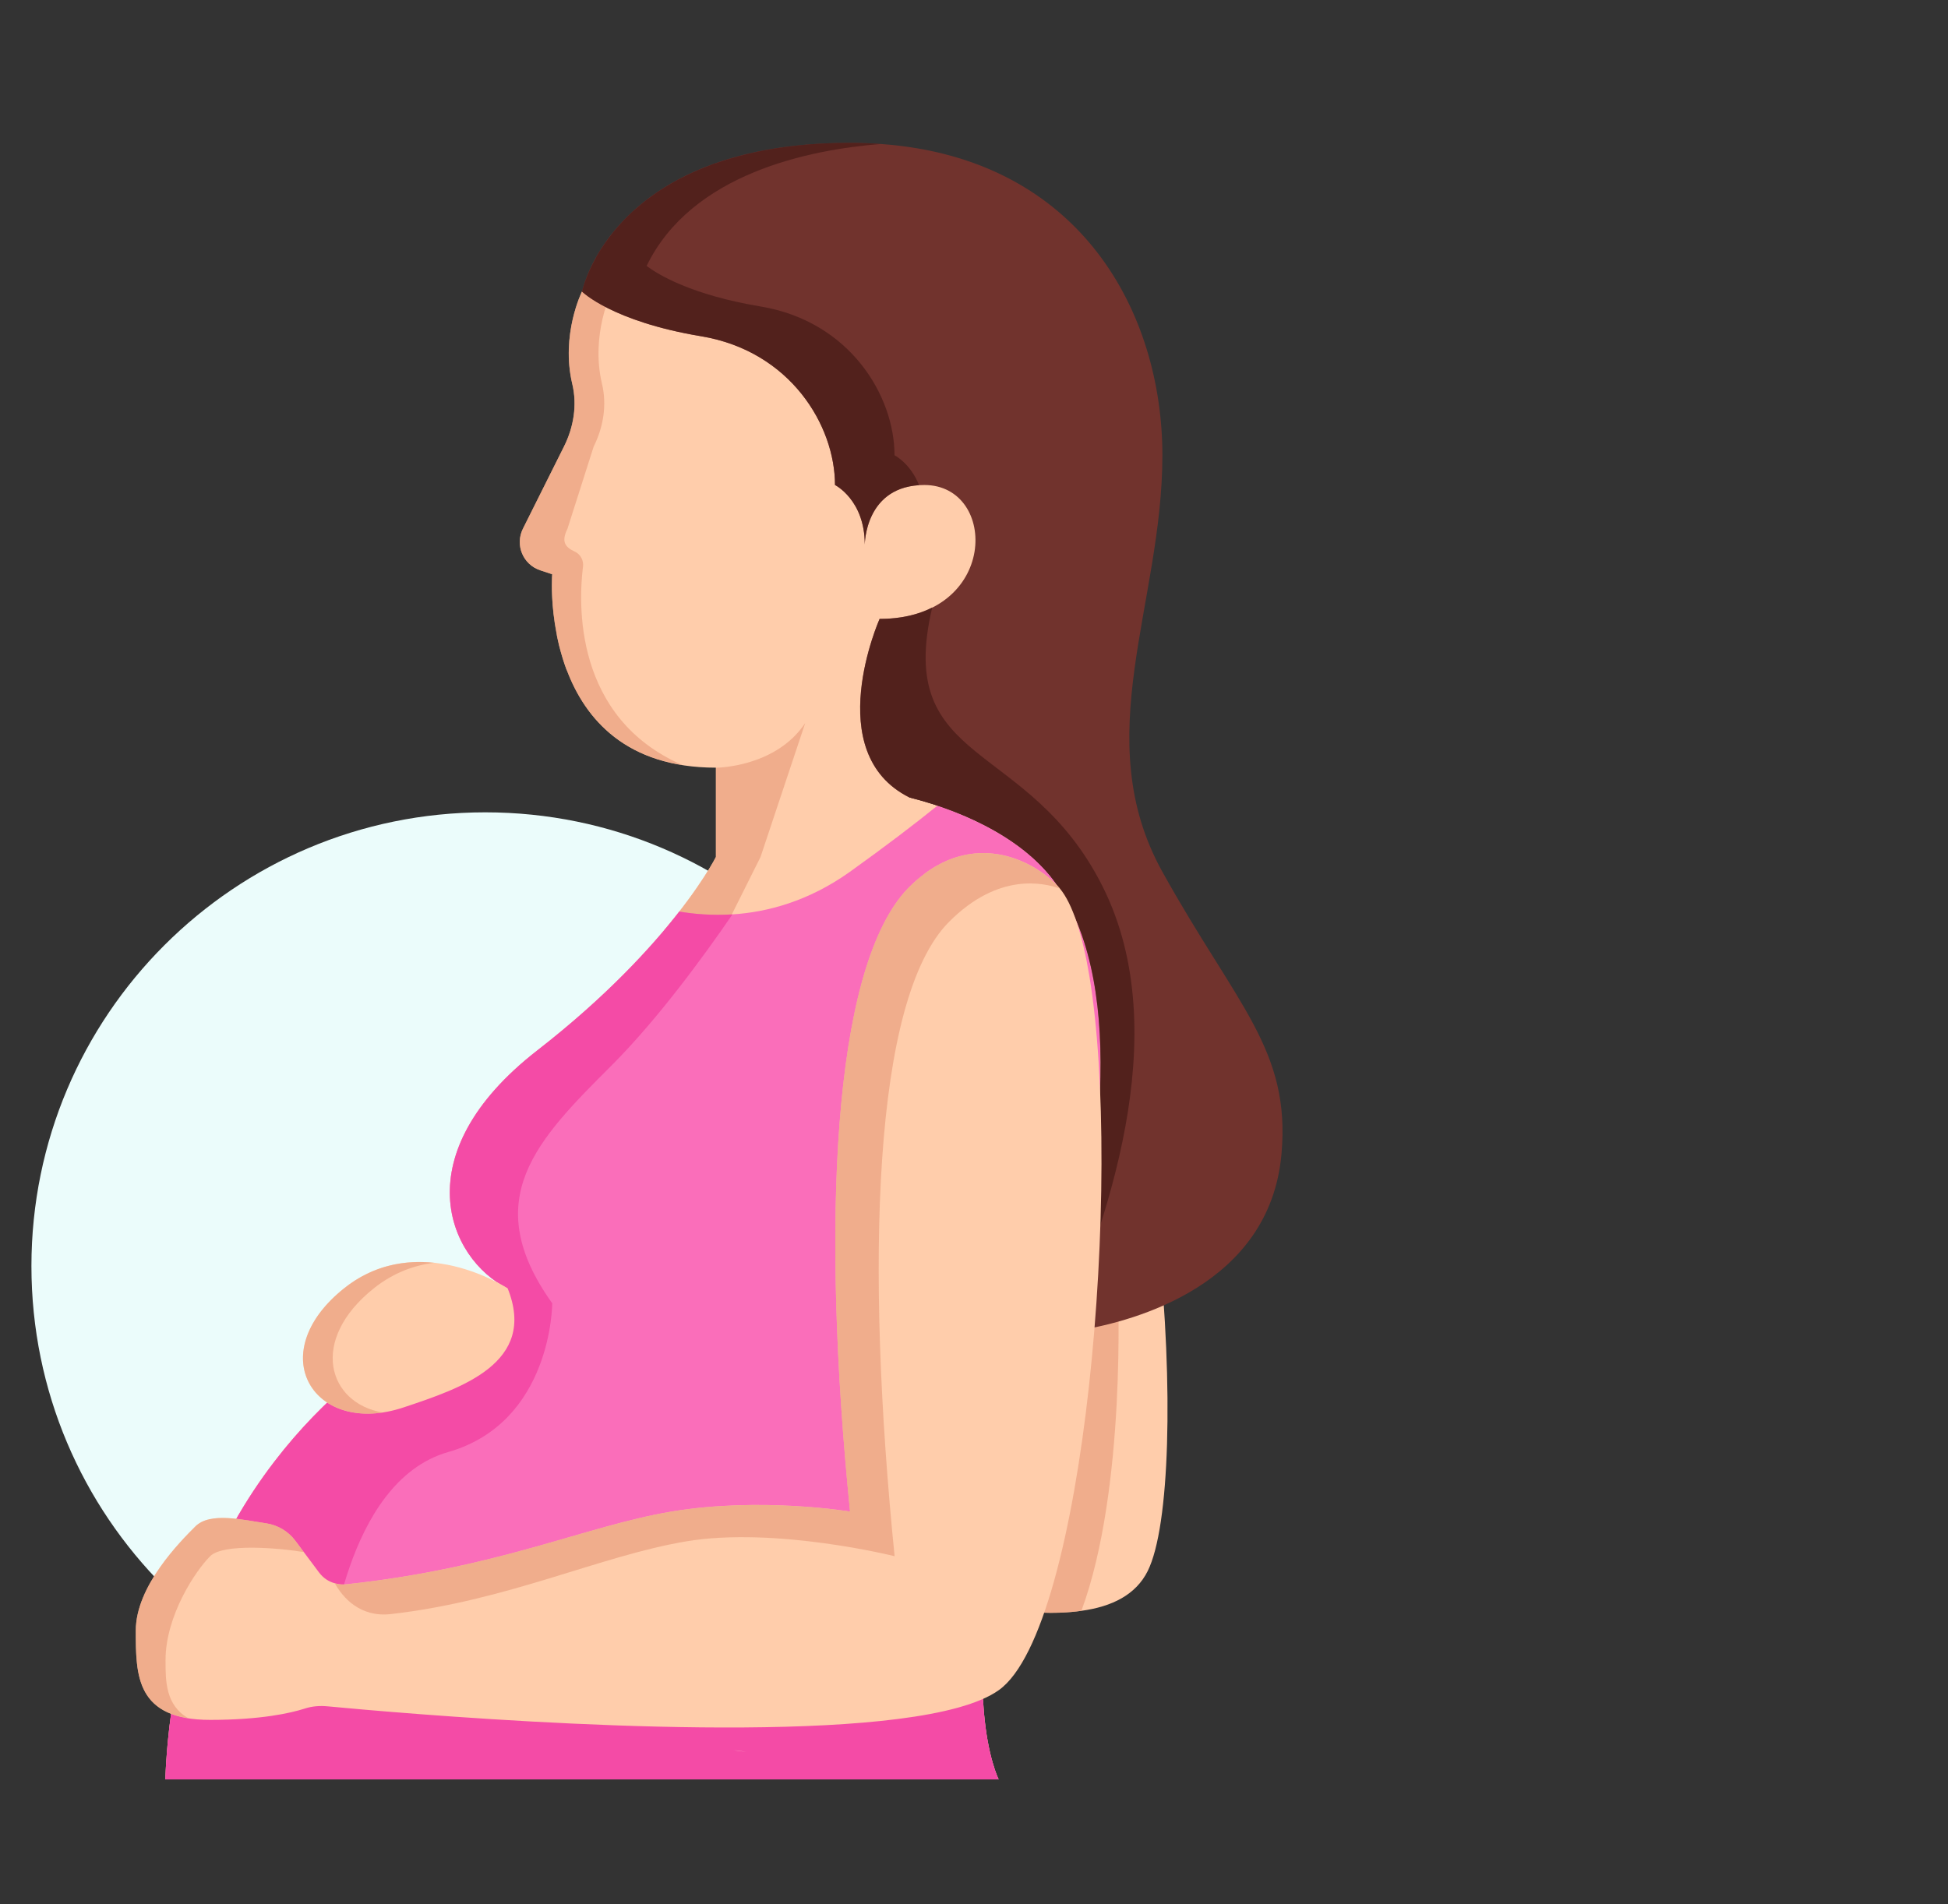 <svg xmlns="http://www.w3.org/2000/svg" width="45" height="44" viewBox="0 0 45 44" fill="none">
    <rect x="0" y="0" width="45" height="44" fill="#333333" stroke="none"/>
    <path d="M11.21 39.737C17 39.737 21.694 35.043 21.694 29.253C21.694 23.463 17 18.769 11.21 18.769C5.42 18.769 0.726 23.463 0.726 29.253C0.726 35.043 5.42 39.737 11.21 39.737Z" fill="#EBFCFB"/>
    <path d="M23.413 34.581C22.038 39.05 23.069 41.112 23.069 41.112H3.819C4.163 32.175 11.726 29.768 11.726 29.768C10.351 29.081 9.319 26.675 12.413 24.268C13.74 23.237 14.685 22.268 15.335 21.501C16.201 20.474 16.538 19.8 16.538 19.8V17.737C14.462 17.737 13.517 16.606 13.094 15.482C13.09 15.482 13.09 15.482 13.09 15.482C13.018 15.29 12.963 15.097 12.915 14.912C12.901 14.857 12.891 14.798 12.877 14.743V14.74C12.87 14.709 12.863 14.678 12.86 14.647C12.829 14.485 12.805 14.331 12.788 14.186C12.726 13.65 12.757 13.268 12.757 13.268L12.478 13.176C12.08 13.042 11.894 12.591 12.08 12.217L13.028 10.319C13.252 9.872 13.338 9.36 13.221 8.872C12.949 7.731 13.444 6.737 13.444 6.737C15.507 3.3 24.444 3.3 24.444 9.831C24.444 11.233 24.166 12.33 23.757 13.183C23.379 13.98 22.887 14.565 22.413 14.987C21.516 15.785 20.663 16.018 20.663 16.018L21.007 18.425C22.382 18.768 23.757 19.456 24.444 20.487C26.73 23.918 24.438 31.253 23.413 34.581Z" fill="#FFCDAB"/>
    <g opacity="0.7">
        <path d="M15.763 17.676C12.456 17.157 12.755 13.269 12.755 13.269L12.477 13.176C12.078 13.042 11.893 12.592 12.078 12.217L13.027 10.319C13.251 9.872 13.335 9.359 13.219 8.871C12.948 7.731 13.443 6.737 13.443 6.737C14.381 5.173 16.743 4.321 19.043 4.472C17.1 4.592 14.928 5.407 14.13 6.737C14.13 6.737 13.636 7.731 13.907 8.871C14.023 9.358 13.938 9.872 13.714 10.319L13.109 12.217C12.965 12.509 13.046 12.638 13.277 12.744C13.409 12.805 13.486 12.947 13.468 13.092C13.362 13.931 13.249 16.578 15.763 17.676Z" fill="#EAA07F"/>
    </g>
    <g opacity="0.7">
        <path d="M18.601 16.706L17.569 19.8L16.538 21.863L15.335 21.502C16.201 20.474 16.538 19.8 16.538 19.8V17.738C16.538 17.738 17.913 17.738 18.601 16.706Z" fill="#EAA07F"/>
    </g>
    <path d="M26.512 36.3C26.24 36.847 25.687 37.122 24.982 37.218C23.776 37.393 22.139 37.05 20.75 36.651C19.881 36.403 19.111 36.135 18.605 35.956C15.529 34.877 10.355 32.175 10.355 32.175L11.73 29.769C15.584 30.659 20.716 32.058 22.057 32.426C22.27 32.488 22.387 32.519 22.387 32.519C22.387 32.519 22.596 31.766 22.507 30.432C22.435 29.319 22.149 27.803 21.355 25.988C18.949 20.488 22.73 18.425 24.449 20.488C26.828 23.344 27.543 34.238 26.512 36.3Z" fill="#FFCDAB"/>
    <g opacity="0.7">
        <path d="M24.981 37.218C23.774 37.393 22.138 37.049 20.749 36.65L22.041 32.519L22.055 32.426C22.268 32.488 22.385 32.519 22.385 32.519C22.385 32.519 22.595 31.766 22.506 30.432L25.823 29.769C25.823 29.769 26.032 34.378 24.981 37.218Z" fill="#EAA07F"/>
    </g>
    <path d="M22.708 38.363C22.684 38.913 22.705 39.38 22.75 39.762C22.849 40.676 23.069 41.113 23.069 41.113H3.819C3.943 37.875 5.016 35.492 6.336 33.774C8.649 30.749 11.726 29.769 11.726 29.769C10.351 29.081 9.319 26.675 12.413 24.269C14.005 23.031 15.053 21.883 15.693 21.062C16.029 21.12 16.449 21.155 16.92 21.127C17.724 21.076 18.676 20.825 19.632 20.144C20.467 19.546 21.137 19.034 21.657 18.614C21.89 18.69 22.121 18.779 22.344 18.882C23.214 19.261 23.984 19.797 24.444 20.488C25.001 21.326 25.287 22.395 25.383 23.585C25.685 27.263 24.186 32.065 23.413 34.581C22.939 36.125 22.75 37.38 22.708 38.363Z" fill="#FA6EBA"/>
    <g opacity="0.7">
        <path d="M23.069 41.113H3.819C3.943 37.875 5.016 35.492 6.336 33.774C8.649 30.749 11.726 29.769 11.726 29.769C10.351 29.081 9.319 26.675 12.413 24.269C14.005 23.032 15.053 21.883 15.693 21.062C16.029 21.12 16.449 21.155 16.92 21.127C16.263 22.086 15.197 23.547 14.132 24.613C12.413 26.331 11.038 27.706 12.757 30.113C12.757 30.113 12.757 32.863 10.351 33.55C7.944 34.238 7.601 38.363 7.601 38.363H22.708C22.626 40.229 23.069 41.113 23.069 41.113Z" fill="#F13C9E"/>
    </g>
    <path d="M29.602 26.675C29.327 29.689 26.216 30.518 24.964 30.731C24.741 30.772 24.579 30.79 24.5 30.796C25.391 27.27 26.058 22.907 24.445 20.487C23.758 19.456 22.383 18.769 21.008 18.425C18.945 17.394 20.32 14.3 20.32 14.3C23.07 14.3 23.07 11.206 21.352 11.206C19.977 11.206 19.977 12.581 19.977 12.581C19.977 11.55 19.289 11.206 19.289 11.206C19.289 9.831 18.258 8.112 16.195 7.769C14.133 7.425 13.445 6.737 13.445 6.737C13.445 6.737 13.511 6.404 13.768 5.943C14.342 4.929 15.848 3.3 19.633 3.3C19.743 3.3 19.853 3.303 19.963 3.307C19.966 3.307 19.97 3.307 19.97 3.307C20.1 3.31 20.227 3.317 20.351 3.327C24.982 3.661 26.852 7.246 26.852 10.519C26.852 13.956 25.133 17.05 26.852 20.144C28.57 23.237 29.822 24.255 29.602 26.675Z" fill="#71332D"/>
    <g opacity="0.7">
        <path d="M20.664 10.519C20.664 9.144 19.633 7.425 17.57 7.081C15.976 6.815 15.206 6.346 14.937 6.145C15.975 4.005 18.696 3.457 20.351 3.327C20.227 3.317 20.1 3.31 19.97 3.307C19.97 3.307 19.966 3.307 19.963 3.307C19.853 3.303 19.743 3.3 19.633 3.3C18.347 3.3 17.33 3.49 16.517 3.778C16.522 3.775 16.527 3.771 16.532 3.767C16.477 3.787 16.429 3.809 16.376 3.829C16.309 3.855 16.242 3.881 16.178 3.908C16.097 3.942 16.019 3.976 15.942 4.012C15.88 4.041 15.82 4.071 15.76 4.101C15.689 4.138 15.618 4.174 15.552 4.212C15.494 4.245 15.439 4.279 15.384 4.312C15.322 4.35 15.26 4.388 15.203 4.427C15.148 4.463 15.097 4.501 15.046 4.538C14.995 4.576 14.941 4.613 14.893 4.651C14.833 4.698 14.779 4.746 14.724 4.793C14.69 4.823 14.654 4.851 14.622 4.88C14.537 4.958 14.459 5.035 14.386 5.113C14.367 5.133 14.351 5.153 14.332 5.174C14.277 5.234 14.224 5.294 14.175 5.353C14.16 5.372 14.147 5.39 14.133 5.408C14.083 5.471 14.036 5.533 13.993 5.594C13.985 5.605 13.978 5.616 13.97 5.627C13.894 5.736 13.826 5.843 13.77 5.943L13.773 5.944C13.515 6.403 13.445 6.737 13.445 6.737C13.445 6.737 14.133 7.425 16.195 7.769C18.258 8.112 19.289 9.831 19.289 11.206C19.289 11.206 19.977 11.55 19.977 12.581C19.977 12.581 19.977 11.289 21.231 11.21C21.032 10.704 20.664 10.519 20.664 10.519Z" fill="#451916"/>
    </g>
    <g opacity="0.7">
        <path d="M24.498 30.797C25.388 27.27 26.055 22.908 24.443 20.488C23.756 19.456 22.381 18.769 21.006 18.425C18.943 17.394 20.318 14.3 20.318 14.3C20.81 14.3 21.212 14.2 21.535 14.035C20.662 17.738 23.756 17.05 25.474 20.488C27.193 23.925 25.474 28.394 24.498 30.797Z" fill="#451916"/>
    </g>
    <path d="M23.074 39.05C22.627 39.37 21.799 39.583 20.744 39.717C16.649 40.239 9.166 39.576 7.568 39.425C7.389 39.408 7.21 39.421 7.042 39.476C6.719 39.58 6.028 39.738 4.855 39.738C3.137 39.738 3.137 38.706 3.137 37.675C3.137 36.644 4.168 35.613 4.512 35.269C4.855 34.925 5.619 35.121 6.151 35.197C6.42 35.238 6.66 35.382 6.822 35.599L7.372 36.334C7.465 36.458 7.592 36.544 7.736 36.582C7.819 36.606 7.905 36.616 7.994 36.606C11.531 36.228 13.521 35.259 15.512 34.925C17.574 34.581 19.637 34.925 19.637 34.925C18.963 28.205 19.245 22.502 20.895 20.611C20.933 20.567 20.974 20.525 21.012 20.488C21.063 20.436 21.115 20.388 21.166 20.343C21.215 20.302 21.263 20.261 21.311 20.226C21.352 20.189 21.397 20.158 21.441 20.127C21.479 20.099 21.514 20.079 21.551 20.055C21.586 20.034 21.624 20.01 21.658 19.993C21.854 19.883 22.046 19.81 22.239 19.766C23.188 19.542 24.04 20.041 24.449 20.488C24.459 20.501 24.473 20.515 24.484 20.529C24.779 20.886 25.006 21.601 25.164 22.543C25.941 27.225 25.064 37.63 23.074 39.05Z" fill="#FFCDAB"/>
    <g opacity="0.7">
        <path d="M6.822 35.599L7.014 35.86C6.499 35.774 5.165 35.647 4.855 35.956C4.512 36.3 3.824 37.331 3.824 38.362C3.824 38.843 3.824 39.394 4.347 39.699C3.137 39.51 3.137 38.593 3.137 37.675C3.137 36.644 4.168 35.612 4.512 35.269C4.855 34.925 5.619 35.121 6.151 35.196C6.42 35.237 6.66 35.382 6.822 35.599Z" fill="#EAA07F"/>
    </g>
    <g opacity="0.7">
        <path d="M24.482 20.529C24.121 20.402 23.073 20.144 21.924 21.299C20.154 23.079 19.992 29.236 20.666 35.956C20.666 35.956 17.916 35.269 15.854 35.613C13.863 35.946 11.729 36.988 9.023 37.294C8.308 37.373 7.913 36.902 7.734 36.582C7.817 36.606 7.903 36.616 7.992 36.606C11.529 36.228 13.52 35.258 15.51 34.925C17.573 34.581 19.635 34.925 19.635 34.925C18.961 28.205 19.243 22.502 20.893 20.611C20.931 20.567 20.972 20.525 21.01 20.488C21.062 20.436 21.113 20.388 21.165 20.343C21.213 20.302 21.261 20.261 21.309 20.226C21.35 20.189 21.395 20.158 21.44 20.127C21.477 20.099 21.512 20.079 21.55 20.055C21.584 20.034 21.622 20.01 21.656 19.993C21.852 19.883 22.045 19.81 22.237 19.766C23.186 19.542 24.038 20.041 24.448 20.488C24.458 20.501 24.472 20.515 24.482 20.529Z" fill="#EAA07F"/>
    </g>
    <path d="M11.728 29.769C11.728 29.769 9.665 28.394 7.946 29.769C6.048 31.287 7.259 33.206 9.321 32.519C10.666 32.071 12.415 31.488 11.728 29.769Z" fill="#FFCDAB"/>
    <g opacity="0.7">
        <path d="M8.839 32.636C7.083 32.897 6.203 31.164 7.945 29.769C8.636 29.215 9.386 29.109 10.029 29.177C9.571 29.233 9.09 29.404 8.633 29.769C7.134 30.968 7.574 32.416 8.839 32.636Z" fill="#EAA07F"/>
    </g>
    <path d="M16.942 40.435L17.248 40.477C17.107 40.463 17.004 40.449 16.942 40.435Z" fill="#FFEDDC"/>
</svg>